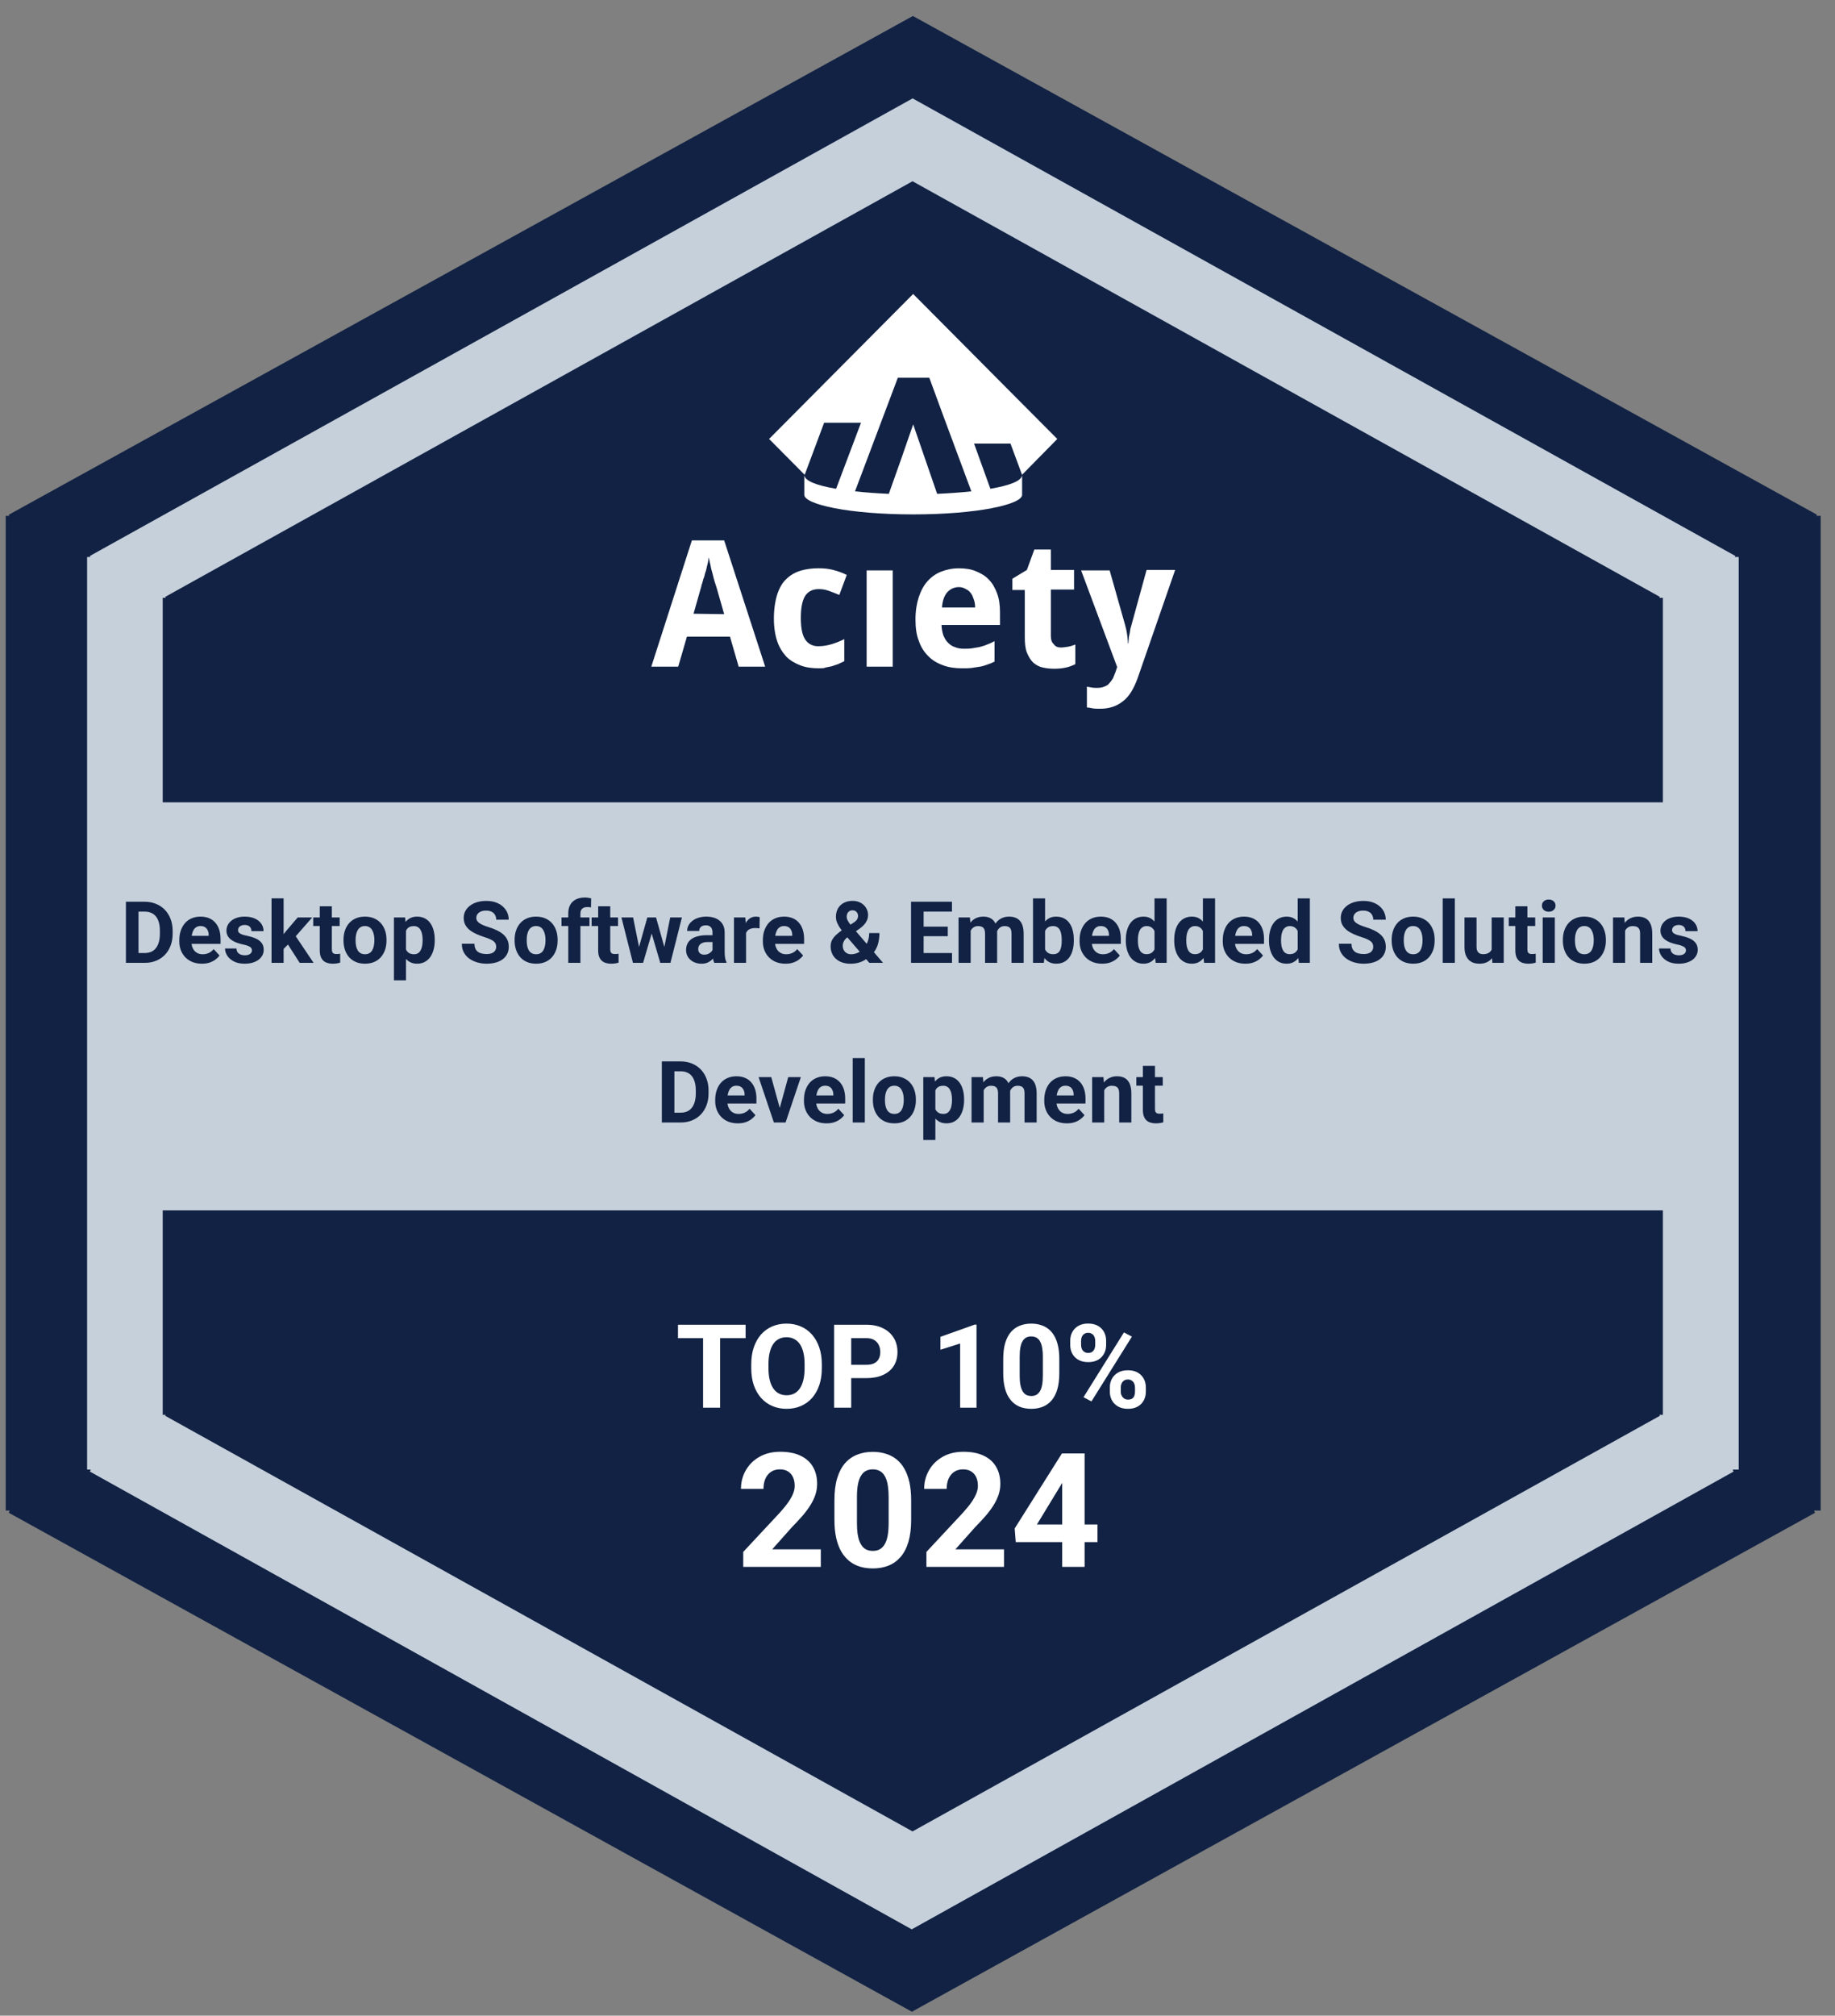 <svg width="92" height="101" viewBox="0 0 92 101" fill="none" xmlns="http://www.w3.org/2000/svg">
<rect x="0" y="0" width="92" height="101" fill="#808080" stroke="none"/>
<g clip-path="url(#clip0_1736_1225)">
<path d="M0.441 25.791L45.769 0.801L91.096 25.791L91.072 25.849H91.281V75.691H90.95L90.998 75.801L45.719 100.802L0.441 75.801L0.488 75.69H0.287V25.849H0.466L0.441 25.791Z" fill="#112244"/>
<path d="M4.507 27.857L45.755 4.93L87.003 27.857L86.981 27.909H87.172V73.636H86.871L86.914 73.737L45.711 96.674L4.507 73.737L4.55 73.636H4.367V27.909H4.529L4.507 27.857V27.857Z" fill="#C6D0DB"/>
<path d="M8.285 29.906L45.751 9.082L83.217 29.906L83.197 29.954H83.37V40.202H8.158V29.954H8.306L8.285 29.906ZM8.285 70.943L45.751 91.767L83.217 70.943L83.197 70.895H83.37V60.648H8.158V70.895H8.306L8.285 70.943Z" fill="#112244"/>
<path d="M50.391 19.366L45.782 14.73L42.419 18.113L38.559 21.995L40.344 23.791L41.319 21.181H43.168L41.919 24.491C40.994 24.335 40.324 24.104 40.324 23.791V24.794C40.324 25.274 42.565 25.775 45.784 25.775C49.001 25.775 51.245 25.274 51.245 24.794V23.791C51.245 24.104 50.577 24.333 49.654 24.491L48.835 22.226H50.662L51.242 23.791L53.008 21.995L50.391 19.366ZM48.7 24.62C48.141 24.68 47.55 24.721 46.985 24.745L45.784 21.264L45.182 22.998L44.562 24.745C44.004 24.721 43.419 24.68 42.867 24.62L45.014 18.927H46.592L47.297 20.847L48.7 24.62Z" fill="white"/>
<path d="M37.034 33.404L36.598 31.9H34.44L34.003 33.404H32.654L34.688 27.078H36.307L38.363 33.404H37.034ZM36.307 30.774L35.913 29.396C35.891 29.354 35.871 29.249 35.83 29.146C35.788 29.02 35.766 28.895 35.725 28.748C35.683 28.601 35.642 28.456 35.62 28.309C35.579 28.162 35.557 28.037 35.537 27.934C35.515 27.998 35.515 28.081 35.496 28.165C35.474 28.248 35.454 28.353 35.432 28.437C35.411 28.542 35.391 28.625 35.349 28.729C35.328 28.834 35.308 28.917 35.267 29.001C35.245 29.084 35.225 29.168 35.203 29.231C35.181 29.295 35.162 29.337 35.162 29.378L34.771 30.752L36.307 30.774ZM41.061 33.487C40.707 33.487 40.397 33.445 40.127 33.34C39.856 33.234 39.607 33.09 39.422 32.901C39.234 32.692 39.068 32.442 38.966 32.128C38.861 31.814 38.8 31.439 38.8 31C38.8 30.52 38.863 30.122 38.966 29.789C39.07 29.475 39.214 29.205 39.422 29.016C39.609 28.827 39.858 28.683 40.127 28.599C40.397 28.516 40.707 28.474 41.041 28.474C41.29 28.474 41.539 28.496 41.768 28.557C42.017 28.621 42.246 28.704 42.453 28.808L42.08 29.811C41.892 29.727 41.707 29.664 41.541 29.602C41.375 29.538 41.209 29.519 41.043 29.519C40.731 29.519 40.504 29.644 40.358 29.874C40.212 30.125 40.151 30.48 40.151 30.961C40.151 31.441 40.214 31.795 40.358 32.025C40.504 32.256 40.731 32.381 41.021 32.381C41.27 32.381 41.499 32.339 41.707 32.275C41.914 32.212 42.121 32.128 42.329 32.025V33.131C42.224 33.173 42.121 33.237 42.017 33.278C41.912 33.32 41.809 33.342 41.705 33.384C41.6 33.406 41.497 33.425 41.392 33.447C41.312 33.487 41.187 33.487 41.061 33.487ZM44.758 33.404H43.45V28.582H44.758V33.404ZM48.245 33.487C47.891 33.487 47.581 33.445 47.289 33.34C46.999 33.234 46.75 33.09 46.543 32.881C46.335 32.673 46.169 32.422 46.065 32.109C45.94 31.795 45.899 31.441 45.899 31.022C45.899 30.603 45.962 30.23 46.065 29.916C46.169 29.602 46.314 29.332 46.501 29.124C46.689 28.915 46.916 28.748 47.187 28.643C47.457 28.538 47.747 28.476 48.079 28.476C48.391 28.476 48.681 28.518 48.93 28.623C49.179 28.729 49.408 28.854 49.574 29.04C49.762 29.229 49.886 29.457 49.989 29.729C50.093 30.002 50.135 30.313 50.135 30.669V31.316H47.206C47.206 31.505 47.248 31.672 47.289 31.817C47.352 31.964 47.413 32.089 47.518 32.192C47.623 32.297 47.725 32.381 47.872 32.422C48.018 32.486 48.162 32.506 48.328 32.506C48.474 32.506 48.618 32.506 48.742 32.484C48.867 32.462 48.991 32.442 49.116 32.42C49.24 32.379 49.364 32.357 49.489 32.295C49.613 32.254 49.738 32.19 49.862 32.128V33.151C49.738 33.215 49.633 33.257 49.508 33.298C49.384 33.34 49.279 33.382 49.135 33.404C49.011 33.425 48.865 33.445 48.721 33.467C48.577 33.487 48.43 33.487 48.245 33.487ZM48.079 29.418C47.85 29.418 47.664 29.501 47.499 29.668C47.352 29.835 47.25 30.085 47.228 30.441H48.889C48.889 30.294 48.867 30.149 48.825 30.043C48.784 29.918 48.742 29.813 48.679 29.729C48.616 29.646 48.533 29.563 48.43 29.521C48.328 29.459 48.223 29.418 48.079 29.418ZM53.186 32.444C53.31 32.444 53.434 32.422 53.559 32.403C53.683 32.383 53.788 32.339 53.913 32.297V33.278C53.788 33.342 53.642 33.404 53.456 33.445C53.269 33.487 53.083 33.509 52.854 33.509C52.647 33.509 52.459 33.487 52.273 33.445C52.086 33.404 51.942 33.32 51.796 33.195C51.671 33.07 51.566 32.903 51.483 32.695C51.401 32.486 51.379 32.236 51.379 31.922V29.563H50.757V28.999L51.483 28.56L51.857 27.537H52.686V28.56H53.849V29.541H52.686V31.858C52.686 32.047 52.727 32.192 52.832 32.275C52.915 32.403 53.039 32.444 53.186 32.444ZM54.203 28.582H55.634L56.403 31.297C56.444 31.444 56.485 31.61 56.507 31.777C56.529 31.944 56.549 32.091 56.549 32.236H56.571C56.571 32.172 56.592 32.089 56.592 32.005C56.592 31.922 56.614 31.839 56.634 31.755C56.656 31.672 56.656 31.588 56.675 31.505C56.697 31.422 56.717 31.358 56.739 31.275L57.485 28.56H58.917L57.027 34.009C56.839 34.51 56.612 34.907 56.3 35.137C55.988 35.388 55.615 35.513 55.159 35.513C55.012 35.513 54.888 35.513 54.764 35.491C54.659 35.469 54.556 35.449 54.493 35.449V34.404C54.556 34.426 54.617 34.426 54.722 34.446C54.805 34.468 54.91 34.468 55.012 34.468C55.159 34.468 55.261 34.446 55.366 34.404C55.471 34.363 55.554 34.321 55.615 34.237C55.678 34.174 55.739 34.09 55.802 33.987C55.844 33.882 55.885 33.779 55.927 33.673L56.01 33.423L54.203 28.582Z" fill="white"/>
<path d="M7.253 48.246H6.587L6.591 47.754H7.253C7.418 47.754 7.558 47.717 7.672 47.643C7.785 47.567 7.871 47.457 7.928 47.312C7.987 47.168 8.016 46.994 8.016 46.789V46.64C8.016 46.483 8 46.344 7.966 46.225C7.934 46.106 7.885 46.006 7.821 45.925C7.756 45.843 7.677 45.782 7.583 45.742C7.489 45.7 7.381 45.679 7.259 45.679H6.574V45.184H7.259C7.464 45.184 7.651 45.22 7.821 45.29C7.992 45.358 8.14 45.457 8.264 45.586C8.389 45.715 8.485 45.869 8.553 46.049C8.621 46.227 8.656 46.425 8.656 46.644V46.789C8.656 47.006 8.621 47.205 8.553 47.384C8.485 47.563 8.389 47.718 8.264 47.847C8.141 47.974 7.993 48.073 7.821 48.143C7.65 48.212 7.461 48.246 7.253 48.246ZM6.944 45.184V48.246H6.313V45.184H6.944ZM10.123 48.288C9.947 48.288 9.788 48.26 9.648 48.204C9.508 48.147 9.389 48.067 9.291 47.966C9.194 47.865 9.12 47.748 9.068 47.615C9.016 47.481 8.99 47.338 8.99 47.186V47.102C8.99 46.93 9.014 46.772 9.064 46.629C9.113 46.486 9.183 46.362 9.274 46.257C9.366 46.152 9.478 46.071 9.61 46.015C9.742 45.958 9.891 45.929 10.056 45.929C10.217 45.929 10.36 45.956 10.485 46.009C10.61 46.062 10.714 46.138 10.798 46.236C10.884 46.334 10.948 46.452 10.992 46.589C11.035 46.725 11.057 46.877 11.057 47.043V47.296H9.249V46.892H10.462V46.846C10.462 46.762 10.446 46.687 10.416 46.621C10.386 46.553 10.341 46.5 10.281 46.461C10.221 46.422 10.144 46.402 10.05 46.402C9.97 46.402 9.901 46.419 9.844 46.455C9.786 46.49 9.739 46.539 9.703 46.602C9.668 46.665 9.641 46.739 9.623 46.825C9.606 46.909 9.598 47.001 9.598 47.102V47.186C9.598 47.277 9.61 47.362 9.635 47.439C9.662 47.516 9.699 47.582 9.747 47.638C9.796 47.694 9.855 47.738 9.924 47.769C9.994 47.8 10.073 47.815 10.161 47.815C10.271 47.815 10.372 47.794 10.466 47.752C10.561 47.709 10.643 47.643 10.712 47.556L11.006 47.876C10.959 47.945 10.894 48.011 10.811 48.074C10.73 48.137 10.631 48.189 10.517 48.229C10.402 48.269 10.271 48.288 10.123 48.288ZM12.632 47.617C12.632 47.574 12.619 47.535 12.594 47.5C12.569 47.465 12.522 47.432 12.453 47.403C12.386 47.372 12.288 47.344 12.161 47.319C12.046 47.294 11.939 47.262 11.839 47.224C11.741 47.185 11.655 47.138 11.583 47.083C11.511 47.029 11.455 46.964 11.414 46.89C11.374 46.814 11.353 46.728 11.353 46.631C11.353 46.536 11.374 46.446 11.414 46.362C11.456 46.278 11.516 46.204 11.593 46.139C11.672 46.073 11.767 46.022 11.879 45.986C11.993 45.948 12.12 45.929 12.262 45.929C12.459 45.929 12.629 45.96 12.771 46.023C12.914 46.087 13.023 46.173 13.099 46.284C13.176 46.394 13.214 46.518 13.214 46.658H12.609C12.609 46.6 12.596 46.547 12.571 46.501C12.547 46.453 12.509 46.416 12.457 46.389C12.407 46.361 12.341 46.347 12.26 46.347C12.192 46.347 12.134 46.359 12.085 46.383C12.036 46.406 11.998 46.436 11.972 46.476C11.946 46.514 11.934 46.556 11.934 46.602C11.934 46.637 11.941 46.668 11.955 46.696C11.97 46.723 11.995 46.748 12.028 46.77C12.062 46.792 12.105 46.813 12.159 46.833C12.213 46.851 12.281 46.868 12.361 46.883C12.525 46.917 12.671 46.961 12.8 47.016C12.929 47.069 13.031 47.142 13.107 47.235C13.183 47.326 13.221 47.446 13.221 47.594C13.221 47.695 13.198 47.788 13.153 47.872C13.108 47.956 13.044 48.029 12.96 48.093C12.876 48.154 12.775 48.203 12.657 48.238C12.541 48.271 12.41 48.288 12.264 48.288C12.052 48.288 11.873 48.25 11.726 48.175C11.58 48.099 11.469 48.003 11.393 47.886C11.319 47.769 11.282 47.648 11.282 47.525H11.856C11.859 47.608 11.88 47.674 11.919 47.725C11.96 47.775 12.011 47.812 12.072 47.834C12.136 47.856 12.204 47.868 12.277 47.868C12.355 47.868 12.42 47.857 12.472 47.836C12.524 47.814 12.563 47.784 12.59 47.748C12.618 47.71 12.632 47.666 12.632 47.617ZM14.219 45.014V48.246H13.614V45.014H14.219ZM15.653 45.971L14.665 47.098L14.135 47.634L13.915 47.197L14.335 46.663L14.926 45.971H15.653ZM15.025 48.246L14.352 47.195L14.77 46.829L15.723 48.246H15.025ZM17.029 45.971V46.4H15.704V45.971H17.029ZM16.032 45.41H16.637V47.561C16.637 47.627 16.646 47.677 16.663 47.712C16.681 47.747 16.708 47.772 16.743 47.786C16.778 47.798 16.822 47.804 16.875 47.804C16.913 47.804 16.947 47.803 16.976 47.8C17.007 47.796 17.033 47.792 17.054 47.788L17.056 48.233C17.004 48.25 16.948 48.264 16.888 48.273C16.828 48.283 16.761 48.288 16.688 48.288C16.555 48.288 16.438 48.266 16.339 48.223C16.241 48.178 16.165 48.107 16.112 48.008C16.059 47.91 16.032 47.781 16.032 47.622V45.41ZM17.222 47.132V47.087C17.222 46.921 17.246 46.767 17.294 46.627C17.341 46.485 17.411 46.363 17.502 46.259C17.593 46.155 17.705 46.075 17.838 46.017C17.971 45.958 18.124 45.929 18.297 45.929C18.469 45.929 18.622 45.958 18.757 46.017C18.892 46.075 19.005 46.155 19.096 46.259C19.188 46.363 19.258 46.485 19.306 46.627C19.354 46.767 19.377 46.921 19.377 47.087V47.132C19.377 47.297 19.354 47.451 19.306 47.592C19.258 47.732 19.188 47.855 19.096 47.96C19.005 48.064 18.892 48.145 18.759 48.202C18.626 48.259 18.473 48.288 18.301 48.288C18.128 48.288 17.975 48.259 17.84 48.202C17.707 48.145 17.594 48.064 17.502 47.96C17.411 47.855 17.341 47.732 17.294 47.592C17.246 47.451 17.222 47.297 17.222 47.132ZM17.828 47.087V47.132C17.828 47.227 17.836 47.316 17.853 47.399C17.87 47.481 17.896 47.554 17.933 47.617C17.971 47.679 18.02 47.727 18.08 47.763C18.14 47.797 18.214 47.815 18.301 47.815C18.385 47.815 18.457 47.797 18.517 47.763C18.578 47.727 18.626 47.679 18.662 47.617C18.699 47.554 18.726 47.481 18.742 47.399C18.761 47.316 18.77 47.227 18.77 47.132V47.087C18.77 46.995 18.761 46.908 18.742 46.827C18.726 46.744 18.698 46.671 18.66 46.608C18.624 46.544 18.576 46.493 18.515 46.457C18.455 46.42 18.382 46.402 18.297 46.402C18.211 46.402 18.138 46.42 18.078 46.457C18.019 46.493 17.971 46.544 17.933 46.608C17.896 46.671 17.87 46.744 17.853 46.827C17.836 46.908 17.828 46.995 17.828 47.087ZM20.355 46.408V49.121H19.75V45.971H20.311L20.355 46.408ZM21.796 47.083V47.127C21.796 47.293 21.776 47.446 21.737 47.588C21.699 47.73 21.643 47.853 21.568 47.958C21.494 48.062 21.402 48.143 21.291 48.202C21.181 48.259 21.055 48.288 20.912 48.288C20.774 48.288 20.653 48.26 20.551 48.204C20.448 48.148 20.362 48.069 20.292 47.968C20.223 47.866 20.168 47.748 20.126 47.613C20.084 47.479 20.052 47.334 20.029 47.18V47.064C20.052 46.899 20.084 46.748 20.126 46.61C20.168 46.471 20.223 46.352 20.292 46.251C20.362 46.148 20.448 46.069 20.549 46.013C20.651 45.957 20.771 45.929 20.908 45.929C21.052 45.929 21.179 45.956 21.289 46.011C21.399 46.066 21.492 46.144 21.566 46.246C21.642 46.349 21.699 46.471 21.737 46.612C21.776 46.754 21.796 46.911 21.796 47.083ZM21.188 47.127V47.083C21.188 46.987 21.179 46.898 21.163 46.816C21.147 46.733 21.122 46.661 21.087 46.6C21.053 46.538 21.008 46.49 20.952 46.457C20.898 46.422 20.831 46.404 20.753 46.404C20.67 46.404 20.599 46.417 20.54 46.444C20.483 46.471 20.436 46.509 20.399 46.56C20.363 46.61 20.335 46.67 20.317 46.74C20.299 46.811 20.288 46.89 20.284 46.978V47.27C20.291 47.374 20.31 47.467 20.343 47.55C20.375 47.631 20.424 47.696 20.492 47.743C20.559 47.791 20.647 47.815 20.757 47.815C20.837 47.815 20.904 47.797 20.959 47.763C21.013 47.726 21.057 47.676 21.091 47.613C21.126 47.55 21.151 47.477 21.165 47.395C21.18 47.312 21.188 47.223 21.188 47.127ZM24.876 47.445C24.876 47.39 24.867 47.341 24.851 47.298C24.835 47.253 24.806 47.212 24.762 47.176C24.719 47.138 24.658 47.101 24.579 47.064C24.501 47.028 24.399 46.99 24.275 46.951C24.136 46.906 24.004 46.855 23.879 46.799C23.756 46.743 23.647 46.678 23.551 46.604C23.457 46.528 23.383 46.441 23.328 46.341C23.275 46.242 23.248 46.126 23.248 45.994C23.248 45.867 23.276 45.751 23.333 45.647C23.389 45.542 23.467 45.452 23.568 45.378C23.669 45.302 23.788 45.244 23.925 45.203C24.064 45.163 24.216 45.142 24.382 45.142C24.608 45.142 24.805 45.183 24.973 45.264C25.141 45.346 25.271 45.457 25.364 45.599C25.458 45.74 25.505 45.902 25.505 46.084H24.878C24.878 45.995 24.859 45.916 24.821 45.849C24.785 45.78 24.729 45.726 24.653 45.687C24.579 45.648 24.485 45.628 24.371 45.628C24.262 45.628 24.171 45.645 24.098 45.679C24.025 45.711 23.97 45.755 23.934 45.811C23.898 45.866 23.879 45.928 23.879 45.996C23.879 46.048 23.892 46.095 23.917 46.137C23.944 46.179 23.983 46.218 24.035 46.255C24.087 46.291 24.151 46.326 24.226 46.358C24.302 46.39 24.39 46.422 24.489 46.453C24.656 46.503 24.802 46.56 24.928 46.623C25.056 46.686 25.163 46.757 25.248 46.835C25.334 46.914 25.398 47.003 25.442 47.102C25.485 47.202 25.507 47.315 25.507 47.441C25.507 47.574 25.481 47.693 25.429 47.798C25.377 47.903 25.302 47.992 25.204 48.065C25.106 48.138 24.989 48.194 24.853 48.231C24.717 48.269 24.565 48.288 24.396 48.288C24.245 48.288 24.096 48.269 23.949 48.229C23.802 48.189 23.668 48.128 23.547 48.046C23.428 47.965 23.333 47.861 23.261 47.735C23.19 47.609 23.154 47.46 23.154 47.287H23.787C23.787 47.383 23.802 47.463 23.831 47.529C23.86 47.595 23.902 47.648 23.955 47.689C24.01 47.73 24.074 47.759 24.148 47.777C24.224 47.795 24.307 47.804 24.396 47.804C24.506 47.804 24.596 47.789 24.666 47.758C24.737 47.727 24.79 47.685 24.823 47.63C24.858 47.575 24.876 47.514 24.876 47.445ZM25.801 47.132V47.087C25.801 46.921 25.825 46.767 25.873 46.627C25.92 46.485 25.99 46.363 26.081 46.259C26.172 46.155 26.284 46.075 26.417 46.017C26.55 45.958 26.703 45.929 26.876 45.929C27.048 45.929 27.202 45.958 27.336 46.017C27.471 46.075 27.584 46.155 27.675 46.259C27.767 46.363 27.837 46.485 27.885 46.627C27.933 46.767 27.956 46.921 27.956 47.087V47.132C27.956 47.297 27.933 47.451 27.885 47.592C27.837 47.732 27.767 47.855 27.675 47.96C27.584 48.064 27.471 48.145 27.338 48.202C27.205 48.259 27.052 48.288 26.88 48.288C26.707 48.288 26.554 48.259 26.419 48.202C26.286 48.145 26.173 48.064 26.081 47.96C25.99 47.855 25.92 47.732 25.873 47.592C25.825 47.451 25.801 47.297 25.801 47.132ZM26.407 47.087V47.132C26.407 47.227 26.415 47.316 26.432 47.399C26.449 47.481 26.475 47.554 26.512 47.617C26.55 47.679 26.599 47.727 26.659 47.763C26.719 47.797 26.793 47.815 26.88 47.815C26.964 47.815 27.036 47.797 27.096 47.763C27.157 47.727 27.205 47.679 27.241 47.617C27.278 47.554 27.305 47.481 27.321 47.399C27.34 47.316 27.349 47.227 27.349 47.132V47.087C27.349 46.995 27.34 46.908 27.321 46.827C27.305 46.744 27.277 46.671 27.239 46.608C27.203 46.544 27.155 46.493 27.094 46.457C27.034 46.42 26.961 46.402 26.876 46.402C26.79 46.402 26.717 46.42 26.657 46.457C26.598 46.493 26.55 46.544 26.512 46.608C26.475 46.671 26.449 46.744 26.432 46.827C26.415 46.908 26.407 46.995 26.407 47.087ZM29.1 48.246H28.491V45.769C28.491 45.597 28.524 45.452 28.591 45.334C28.66 45.215 28.756 45.125 28.88 45.065C29.004 45.003 29.152 44.972 29.323 44.972C29.379 44.972 29.433 44.976 29.485 44.985C29.537 44.992 29.587 45.001 29.637 45.012L29.63 45.468C29.604 45.461 29.576 45.456 29.546 45.454C29.517 45.451 29.482 45.45 29.443 45.45C29.37 45.45 29.308 45.462 29.256 45.487C29.206 45.511 29.167 45.547 29.14 45.595C29.114 45.642 29.1 45.7 29.1 45.769V48.246ZM29.555 45.971V46.4H28.152V45.971H29.555ZM30.986 45.971V46.4H29.662V45.971H30.986ZM29.99 45.41H30.595V47.561C30.595 47.627 30.604 47.677 30.621 47.712C30.639 47.747 30.665 47.772 30.701 47.786C30.735 47.798 30.78 47.804 30.833 47.804C30.871 47.804 30.904 47.803 30.934 47.8C30.965 47.796 30.991 47.792 31.012 47.788L31.014 48.233C30.962 48.25 30.906 48.264 30.846 48.273C30.785 48.283 30.719 48.288 30.646 48.288C30.513 48.288 30.396 48.266 30.297 48.223C30.199 48.178 30.123 48.107 30.07 48.008C30.016 47.91 29.99 47.781 29.99 47.622V45.41ZM31.981 47.657L32.454 45.971H32.839L32.715 46.633L32.242 48.246H31.92L31.981 47.657ZM31.741 45.971L32.08 47.655L32.111 48.246H31.733L31.157 45.971H31.741ZM33.272 47.628L33.602 45.971H34.189L33.613 48.246H33.236L33.272 47.628ZM32.892 45.971L33.362 47.645L33.428 48.246H33.104L32.631 46.635L32.511 45.971H32.892ZM35.722 47.733V46.719C35.722 46.647 35.71 46.584 35.686 46.532C35.662 46.479 35.625 46.438 35.575 46.408C35.526 46.379 35.462 46.364 35.383 46.364C35.316 46.364 35.258 46.376 35.209 46.4C35.16 46.422 35.122 46.455 35.095 46.499C35.069 46.541 35.055 46.591 35.055 46.648H34.45C34.45 46.551 34.472 46.459 34.517 46.373C34.562 46.286 34.627 46.209 34.712 46.143C34.798 46.076 34.9 46.023 35.017 45.986C35.136 45.948 35.27 45.929 35.417 45.929C35.593 45.929 35.751 45.958 35.888 46.017C36.025 46.076 36.133 46.164 36.212 46.282C36.292 46.4 36.332 46.547 36.332 46.724V47.697C36.332 47.822 36.339 47.924 36.355 48.004C36.37 48.083 36.392 48.151 36.422 48.21V48.246H35.81C35.781 48.184 35.758 48.107 35.743 48.015C35.729 47.921 35.722 47.827 35.722 47.733ZM35.802 46.86L35.806 47.203H35.467C35.387 47.203 35.318 47.212 35.259 47.23C35.2 47.249 35.152 47.275 35.114 47.308C35.076 47.34 35.048 47.378 35.03 47.422C35.013 47.465 35.005 47.513 35.005 47.565C35.005 47.617 35.017 47.664 35.041 47.706C35.064 47.746 35.099 47.779 35.144 47.802C35.188 47.825 35.241 47.836 35.301 47.836C35.392 47.836 35.472 47.818 35.539 47.781C35.606 47.745 35.658 47.7 35.694 47.647C35.732 47.594 35.752 47.543 35.753 47.495L35.913 47.752C35.891 47.809 35.86 47.869 35.821 47.931C35.783 47.992 35.734 48.05 35.675 48.105C35.617 48.158 35.546 48.203 35.463 48.238C35.38 48.271 35.282 48.288 35.169 48.288C35.024 48.288 34.893 48.259 34.776 48.202C34.659 48.143 34.567 48.062 34.498 47.96C34.431 47.856 34.397 47.739 34.397 47.607C34.397 47.488 34.419 47.382 34.464 47.289C34.509 47.197 34.575 47.119 34.662 47.056C34.75 46.992 34.86 46.943 34.992 46.911C35.124 46.877 35.277 46.86 35.45 46.86H35.802ZM37.404 46.467V48.246H36.798V45.971H37.368L37.404 46.467ZM38.089 45.956L38.079 46.518C38.05 46.514 38.014 46.51 37.972 46.507C37.931 46.503 37.894 46.501 37.86 46.501C37.775 46.501 37.7 46.512 37.637 46.535C37.576 46.556 37.524 46.587 37.482 46.629C37.441 46.671 37.41 46.722 37.389 46.783C37.37 46.843 37.358 46.912 37.356 46.989L37.234 46.951C37.234 46.804 37.248 46.668 37.278 46.545C37.307 46.42 37.35 46.312 37.406 46.219C37.464 46.127 37.534 46.055 37.616 46.005C37.699 45.954 37.794 45.929 37.9 45.929C37.934 45.929 37.968 45.932 38.003 45.937C38.038 45.941 38.067 45.948 38.089 45.956ZM39.38 48.288C39.204 48.288 39.045 48.26 38.905 48.204C38.765 48.147 38.646 48.067 38.548 47.966C38.451 47.865 38.377 47.748 38.325 47.615C38.273 47.481 38.247 47.338 38.247 47.186V47.102C38.247 46.93 38.272 46.772 38.321 46.629C38.37 46.486 38.44 46.362 38.531 46.257C38.623 46.152 38.736 46.071 38.867 46.015C38.999 45.958 39.148 45.929 39.313 45.929C39.474 45.929 39.617 45.956 39.742 46.009C39.867 46.062 39.971 46.138 40.056 46.236C40.141 46.334 40.206 46.452 40.249 46.589C40.292 46.725 40.314 46.877 40.314 47.043V47.296H38.506V46.892H39.719V46.846C39.719 46.762 39.704 46.687 39.673 46.621C39.643 46.553 39.599 46.5 39.538 46.461C39.478 46.422 39.401 46.402 39.307 46.402C39.227 46.402 39.158 46.419 39.101 46.455C39.043 46.49 38.996 46.539 38.96 46.602C38.925 46.665 38.898 46.739 38.88 46.825C38.863 46.909 38.855 47.001 38.855 47.102V47.186C38.855 47.277 38.867 47.362 38.893 47.439C38.919 47.516 38.956 47.582 39.004 47.638C39.053 47.694 39.112 47.738 39.181 47.769C39.251 47.8 39.33 47.815 39.418 47.815C39.528 47.815 39.629 47.794 39.723 47.752C39.819 47.709 39.901 47.643 39.969 47.556L40.264 47.876C40.216 47.945 40.151 48.011 40.068 48.074C39.987 48.137 39.889 48.189 39.774 48.229C39.659 48.269 39.528 48.288 39.38 48.288ZM42.213 46.608L42.802 46.227C42.889 46.17 42.947 46.115 42.976 46.061C43.006 46.008 43.02 45.949 43.02 45.883C43.02 45.817 42.996 45.756 42.947 45.7C42.898 45.642 42.829 45.614 42.741 45.614C42.678 45.614 42.624 45.628 42.581 45.658C42.537 45.686 42.504 45.724 42.482 45.771C42.461 45.819 42.45 45.872 42.45 45.931C42.45 45.994 42.467 46.059 42.501 46.124C42.535 46.189 42.58 46.258 42.638 46.331C42.695 46.402 42.759 46.48 42.829 46.564L44.273 48.246H43.586L42.408 46.883C42.309 46.76 42.222 46.647 42.148 46.545C42.073 46.441 42.015 46.34 41.973 46.242C41.931 46.144 41.91 46.043 41.91 45.939C41.91 45.78 41.944 45.64 42.013 45.521C42.082 45.4 42.178 45.307 42.303 45.241C42.428 45.174 42.575 45.14 42.743 45.14C42.901 45.14 43.038 45.173 43.155 45.239C43.271 45.304 43.361 45.389 43.424 45.496C43.489 45.602 43.521 45.719 43.521 45.847C43.521 45.942 43.503 46.031 43.468 46.112C43.433 46.192 43.385 46.266 43.323 46.335C43.261 46.402 43.191 46.464 43.111 46.522L42.44 46.999C42.388 47.047 42.349 47.094 42.322 47.14C42.296 47.186 42.277 47.23 42.267 47.273C42.258 47.313 42.253 47.352 42.253 47.39C42.253 47.472 42.27 47.544 42.305 47.609C42.34 47.673 42.389 47.724 42.453 47.76C42.516 47.797 42.589 47.815 42.673 47.815C42.788 47.815 42.9 47.79 43.008 47.739C43.116 47.689 43.212 47.617 43.298 47.523C43.383 47.427 43.451 47.315 43.502 47.184C43.552 47.054 43.578 46.91 43.578 46.753H44.091C44.091 46.91 44.075 47.059 44.044 47.201C44.014 47.341 43.964 47.472 43.895 47.592C43.826 47.711 43.735 47.817 43.622 47.91C43.613 47.917 43.601 47.927 43.586 47.941C43.572 47.954 43.56 47.964 43.55 47.971C43.416 48.079 43.275 48.159 43.13 48.212C42.984 48.264 42.821 48.29 42.642 48.29C42.437 48.29 42.26 48.253 42.11 48.179C41.961 48.105 41.846 48.002 41.765 47.872C41.685 47.741 41.645 47.592 41.645 47.424C41.645 47.301 41.669 47.193 41.717 47.102C41.766 47.01 41.833 46.924 41.919 46.846C42.004 46.767 42.102 46.688 42.213 46.608ZM47.73 47.754V48.246H46.101V47.754H47.73ZM46.307 45.184V48.246H45.676V45.184H46.307ZM47.518 46.431V46.911H46.101V46.431H47.518ZM47.728 45.184V45.679H46.101V45.184H47.728ZM48.666 46.442V48.246H48.058V45.971H48.628L48.666 46.442ZM48.582 47.029H48.414C48.414 46.87 48.433 46.724 48.471 46.591C48.51 46.457 48.567 46.34 48.641 46.242C48.717 46.143 48.81 46.066 48.92 46.011C49.031 45.956 49.16 45.929 49.305 45.929C49.406 45.929 49.499 45.944 49.583 45.975C49.667 46.005 49.739 46.052 49.8 46.116C49.861 46.179 49.909 46.262 49.943 46.364C49.976 46.465 49.993 46.586 49.993 46.728V48.246H49.387V46.795C49.387 46.691 49.373 46.612 49.345 46.556C49.317 46.499 49.277 46.46 49.225 46.438C49.175 46.415 49.114 46.404 49.042 46.404C48.964 46.404 48.895 46.42 48.836 46.453C48.779 46.485 48.731 46.53 48.693 46.587C48.656 46.643 48.628 46.709 48.609 46.785C48.591 46.86 48.582 46.942 48.582 47.029ZM49.936 46.959L49.72 46.987C49.72 46.838 49.738 46.7 49.774 46.572C49.812 46.445 49.867 46.333 49.94 46.236C50.015 46.139 50.106 46.064 50.216 46.011C50.325 45.956 50.451 45.929 50.594 45.929C50.704 45.929 50.803 45.945 50.893 45.977C50.983 46.008 51.059 46.058 51.122 46.127C51.187 46.194 51.236 46.282 51.269 46.392C51.304 46.501 51.322 46.635 51.322 46.793V48.246H50.714V46.793C50.714 46.688 50.7 46.608 50.672 46.553C50.645 46.497 50.606 46.459 50.554 46.438C50.504 46.415 50.444 46.404 50.373 46.404C50.301 46.404 50.237 46.419 50.182 46.448C50.127 46.476 50.082 46.516 50.045 46.566C50.009 46.617 49.982 46.675 49.964 46.743C49.945 46.809 49.936 46.881 49.936 46.959ZM51.791 45.016H52.396V47.725L52.335 48.246H51.791V45.016ZM53.837 47.085V47.13C53.837 47.299 53.819 47.455 53.782 47.596C53.747 47.738 53.692 47.861 53.618 47.964C53.544 48.067 53.451 48.147 53.34 48.204C53.231 48.26 53.102 48.288 52.954 48.288C52.815 48.288 52.694 48.26 52.592 48.204C52.491 48.148 52.406 48.069 52.337 47.966C52.269 47.864 52.213 47.744 52.171 47.607C52.129 47.469 52.098 47.319 52.077 47.157V47.06C52.098 46.898 52.129 46.748 52.171 46.61C52.213 46.473 52.269 46.353 52.337 46.251C52.406 46.148 52.491 46.069 52.592 46.013C52.693 45.957 52.812 45.929 52.949 45.929C53.099 45.929 53.23 45.958 53.34 46.015C53.453 46.071 53.545 46.151 53.618 46.255C53.692 46.357 53.747 46.479 53.782 46.621C53.819 46.761 53.837 46.916 53.837 47.085ZM53.231 47.13V47.085C53.231 46.993 53.224 46.906 53.21 46.825C53.197 46.742 53.175 46.67 53.143 46.608C53.111 46.545 53.066 46.495 53.01 46.459C52.956 46.422 52.885 46.404 52.798 46.404C52.715 46.404 52.645 46.418 52.588 46.446C52.53 46.474 52.483 46.514 52.445 46.564C52.408 46.614 52.381 46.675 52.363 46.745C52.344 46.813 52.333 46.889 52.329 46.972V47.247C52.333 47.358 52.352 47.456 52.384 47.542C52.417 47.626 52.468 47.692 52.535 47.741C52.604 47.789 52.693 47.813 52.802 47.813C52.888 47.813 52.959 47.796 53.014 47.763C53.071 47.729 53.114 47.681 53.145 47.62C53.177 47.558 53.2 47.486 53.212 47.403C53.225 47.319 53.231 47.228 53.231 47.13ZM55.26 48.288C55.084 48.288 54.925 48.26 54.785 48.204C54.645 48.147 54.526 48.067 54.428 47.966C54.331 47.865 54.257 47.748 54.205 47.615C54.153 47.481 54.127 47.338 54.127 47.186V47.102C54.127 46.93 54.151 46.772 54.2 46.629C54.249 46.486 54.32 46.362 54.411 46.257C54.503 46.152 54.615 46.071 54.747 46.015C54.879 45.958 55.028 45.929 55.193 45.929C55.354 45.929 55.497 45.956 55.622 46.009C55.747 46.062 55.851 46.138 55.935 46.236C56.021 46.334 56.085 46.452 56.129 46.589C56.172 46.725 56.194 46.877 56.194 47.043V47.296H54.386V46.892H55.599V46.846C55.599 46.762 55.583 46.687 55.553 46.621C55.523 46.553 55.478 46.5 55.418 46.461C55.358 46.422 55.281 46.402 55.187 46.402C55.107 46.402 55.038 46.419 54.981 46.455C54.923 46.49 54.876 46.539 54.84 46.602C54.805 46.665 54.778 46.739 54.76 46.825C54.743 46.909 54.735 47.001 54.735 47.102V47.186C54.735 47.277 54.747 47.362 54.772 47.439C54.799 47.516 54.836 47.582 54.884 47.638C54.933 47.694 54.992 47.738 55.06 47.769C55.131 47.8 55.21 47.815 55.298 47.815C55.407 47.815 55.509 47.794 55.603 47.752C55.698 47.709 55.78 47.643 55.849 47.556L56.143 47.876C56.096 47.945 56.031 48.011 55.948 48.074C55.867 48.137 55.768 48.189 55.653 48.229C55.538 48.269 55.407 48.288 55.26 48.288ZM57.882 47.75V45.016H58.492V48.246H57.943L57.882 47.75ZM56.444 47.136V47.092C56.444 46.918 56.464 46.76 56.503 46.619C56.542 46.476 56.6 46.353 56.675 46.251C56.751 46.148 56.844 46.069 56.955 46.013C57.066 45.957 57.192 45.929 57.334 45.929C57.467 45.929 57.583 45.957 57.683 46.013C57.783 46.069 57.869 46.149 57.939 46.253C58.011 46.355 58.068 46.476 58.111 46.617C58.155 46.755 58.187 46.907 58.206 47.073V47.169C58.187 47.328 58.155 47.475 58.111 47.611C58.068 47.747 58.011 47.866 57.939 47.968C57.869 48.069 57.783 48.148 57.683 48.204C57.582 48.26 57.464 48.288 57.329 48.288C57.188 48.288 57.062 48.259 56.951 48.202C56.842 48.145 56.749 48.064 56.673 47.96C56.599 47.856 56.542 47.734 56.503 47.594C56.464 47.454 56.444 47.301 56.444 47.136ZM57.05 47.092V47.136C57.05 47.23 57.057 47.317 57.071 47.399C57.086 47.48 57.111 47.552 57.144 47.615C57.179 47.677 57.224 47.725 57.279 47.76C57.335 47.794 57.403 47.811 57.483 47.811C57.587 47.811 57.672 47.788 57.739 47.741C57.807 47.694 57.858 47.629 57.893 47.546C57.929 47.463 57.95 47.368 57.956 47.26V46.984C57.952 46.896 57.939 46.817 57.918 46.747C57.898 46.675 57.869 46.614 57.83 46.564C57.792 46.514 57.744 46.474 57.687 46.446C57.631 46.418 57.564 46.404 57.487 46.404C57.408 46.404 57.341 46.422 57.285 46.459C57.229 46.494 57.184 46.542 57.148 46.604C57.115 46.666 57.09 46.738 57.073 46.823C57.057 46.905 57.05 46.995 57.05 47.092ZM60.309 47.75V45.016H60.919V48.246H60.37L60.309 47.75ZM58.871 47.136V47.092C58.871 46.918 58.89 46.76 58.929 46.619C58.969 46.476 59.026 46.353 59.102 46.251C59.178 46.148 59.271 46.069 59.382 46.013C59.492 45.957 59.618 45.929 59.76 45.929C59.893 45.929 60.01 45.957 60.109 46.013C60.21 46.069 60.295 46.149 60.366 46.253C60.437 46.355 60.495 46.476 60.538 46.617C60.581 46.755 60.613 46.907 60.633 47.073V47.169C60.613 47.328 60.581 47.475 60.538 47.611C60.495 47.747 60.437 47.866 60.366 47.968C60.295 48.069 60.21 48.148 60.109 48.204C60.008 48.26 59.89 48.288 59.756 48.288C59.614 48.288 59.488 48.259 59.377 48.202C59.268 48.145 59.175 48.064 59.1 47.96C59.026 47.856 58.969 47.734 58.929 47.594C58.89 47.454 58.871 47.301 58.871 47.136ZM59.476 47.092V47.136C59.476 47.23 59.483 47.317 59.497 47.399C59.513 47.48 59.537 47.552 59.571 47.615C59.606 47.677 59.651 47.725 59.705 47.76C59.761 47.794 59.829 47.811 59.909 47.811C60.013 47.811 60.099 47.788 60.166 47.741C60.233 47.694 60.284 47.629 60.319 47.546C60.356 47.463 60.377 47.368 60.383 47.26V46.984C60.378 46.896 60.366 46.817 60.345 46.747C60.325 46.675 60.295 46.614 60.256 46.564C60.218 46.514 60.171 46.474 60.113 46.446C60.057 46.418 59.991 46.404 59.914 46.404C59.835 46.404 59.768 46.422 59.712 46.459C59.656 46.494 59.61 46.542 59.575 46.604C59.541 46.666 59.516 46.738 59.499 46.823C59.484 46.905 59.476 46.995 59.476 47.092ZM62.439 48.288C62.262 48.288 62.104 48.26 61.964 48.204C61.824 48.147 61.704 48.067 61.606 47.966C61.51 47.865 61.435 47.748 61.383 47.615C61.331 47.481 61.306 47.338 61.306 47.186V47.102C61.306 46.93 61.33 46.772 61.379 46.629C61.428 46.486 61.498 46.362 61.589 46.257C61.682 46.152 61.794 46.071 61.926 46.015C62.058 45.958 62.206 45.929 62.372 45.929C62.533 45.929 62.676 45.956 62.801 46.009C62.925 46.062 63.03 46.138 63.114 46.236C63.199 46.334 63.264 46.452 63.307 46.589C63.351 46.725 63.373 46.877 63.373 47.043V47.296H61.564V46.892H62.778V46.846C62.778 46.762 62.762 46.687 62.731 46.621C62.702 46.553 62.657 46.5 62.597 46.461C62.536 46.422 62.459 46.402 62.365 46.402C62.285 46.402 62.217 46.419 62.159 46.455C62.102 46.49 62.055 46.539 62.018 46.602C61.983 46.665 61.957 46.739 61.938 46.825C61.922 46.909 61.913 47.001 61.913 47.102V47.186C61.913 47.277 61.926 47.362 61.951 47.439C61.978 47.516 62.015 47.582 62.062 47.638C62.112 47.694 62.17 47.738 62.239 47.769C62.309 47.8 62.389 47.815 62.477 47.815C62.586 47.815 62.688 47.794 62.782 47.752C62.877 47.709 62.959 47.643 63.028 47.556L63.322 47.876C63.274 47.945 63.209 48.011 63.127 48.074C63.045 48.137 62.947 48.189 62.832 48.229C62.717 48.269 62.586 48.288 62.439 48.288ZM65.061 47.75V45.016H65.671V48.246H65.122L65.061 47.75ZM63.623 47.136V47.092C63.623 46.918 63.642 46.76 63.682 46.619C63.721 46.476 63.778 46.353 63.854 46.251C63.93 46.148 64.023 46.069 64.134 46.013C64.244 45.957 64.371 45.929 64.512 45.929C64.645 45.929 64.762 45.957 64.861 46.013C64.962 46.069 65.048 46.149 65.118 46.253C65.189 46.355 65.247 46.476 65.29 46.617C65.334 46.755 65.365 46.907 65.385 47.073V47.169C65.365 47.328 65.334 47.475 65.29 47.611C65.247 47.747 65.189 47.866 65.118 47.968C65.048 48.069 64.962 48.148 64.861 48.204C64.76 48.26 64.643 48.288 64.508 48.288C64.366 48.288 64.24 48.259 64.129 48.202C64.02 48.145 63.928 48.064 63.852 47.96C63.778 47.856 63.721 47.734 63.682 47.594C63.642 47.454 63.623 47.301 63.623 47.136ZM64.228 47.092V47.136C64.228 47.23 64.235 47.317 64.249 47.399C64.265 47.48 64.289 47.552 64.323 47.615C64.358 47.677 64.403 47.725 64.457 47.76C64.514 47.794 64.582 47.811 64.662 47.811C64.765 47.811 64.851 47.788 64.918 47.741C64.985 47.694 65.037 47.629 65.072 47.546C65.108 47.463 65.129 47.368 65.135 47.26V46.984C65.13 46.896 65.118 46.817 65.097 46.747C65.077 46.675 65.048 46.614 65.008 46.564C64.971 46.514 64.923 46.474 64.865 46.446C64.809 46.418 64.743 46.404 64.666 46.404C64.587 46.404 64.52 46.422 64.464 46.459C64.408 46.494 64.362 46.542 64.327 46.604C64.293 46.666 64.268 46.738 64.251 46.823C64.236 46.905 64.228 46.995 64.228 47.092ZM68.848 47.445C68.848 47.39 68.84 47.341 68.823 47.298C68.807 47.253 68.778 47.212 68.734 47.176C68.691 47.138 68.63 47.101 68.552 47.064C68.473 47.028 68.371 46.99 68.247 46.951C68.108 46.906 67.976 46.855 67.851 46.799C67.728 46.743 67.619 46.678 67.523 46.604C67.429 46.528 67.355 46.441 67.3 46.341C67.247 46.242 67.221 46.126 67.221 45.994C67.221 45.867 67.249 45.751 67.305 45.647C67.361 45.542 67.439 45.452 67.54 45.378C67.641 45.302 67.76 45.244 67.898 45.203C68.036 45.163 68.188 45.142 68.354 45.142C68.58 45.142 68.776 45.183 68.945 45.264C69.113 45.346 69.243 45.457 69.336 45.599C69.43 45.74 69.477 45.902 69.477 46.084H68.85C68.85 45.995 68.831 45.916 68.793 45.849C68.757 45.78 68.701 45.726 68.625 45.687C68.551 45.648 68.457 45.628 68.343 45.628C68.234 45.628 68.143 45.645 68.07 45.679C67.997 45.711 67.942 45.755 67.906 45.811C67.87 45.866 67.851 45.928 67.851 45.996C67.851 46.048 67.864 46.095 67.889 46.137C67.916 46.179 67.955 46.218 68.007 46.255C68.059 46.291 68.123 46.326 68.198 46.358C68.274 46.39 68.362 46.422 68.461 46.453C68.628 46.503 68.774 46.56 68.901 46.623C69.028 46.686 69.135 46.757 69.22 46.835C69.306 46.914 69.37 47.003 69.414 47.102C69.457 47.202 69.479 47.315 69.479 47.441C69.479 47.574 69.453 47.693 69.401 47.798C69.349 47.903 69.274 47.992 69.176 48.065C69.078 48.138 68.961 48.194 68.825 48.231C68.689 48.269 68.537 48.288 68.369 48.288C68.217 48.288 68.068 48.269 67.921 48.229C67.773 48.189 67.64 48.128 67.519 48.046C67.4 47.965 67.305 47.861 67.233 47.735C67.162 47.609 67.126 47.46 67.126 47.287H67.759C67.759 47.383 67.773 47.463 67.803 47.529C67.832 47.595 67.874 47.648 67.927 47.689C67.982 47.73 68.046 47.759 68.121 47.777C68.196 47.795 68.279 47.804 68.369 47.804C68.478 47.804 68.568 47.789 68.638 47.758C68.709 47.727 68.762 47.685 68.795 47.63C68.831 47.575 68.848 47.514 68.848 47.445ZM69.773 47.132V47.087C69.773 46.921 69.797 46.767 69.845 46.627C69.892 46.485 69.962 46.363 70.053 46.259C70.144 46.155 70.256 46.075 70.389 46.017C70.522 45.958 70.675 45.929 70.848 45.929C71.02 45.929 71.174 45.958 71.308 46.017C71.443 46.075 71.556 46.155 71.647 46.259C71.739 46.363 71.809 46.485 71.857 46.627C71.905 46.767 71.928 46.921 71.928 47.087V47.132C71.928 47.297 71.905 47.451 71.857 47.592C71.809 47.732 71.739 47.855 71.647 47.96C71.556 48.064 71.444 48.145 71.31 48.202C71.177 48.259 71.024 48.288 70.852 48.288C70.68 48.288 70.526 48.259 70.391 48.202C70.258 48.145 70.145 48.064 70.053 47.96C69.962 47.855 69.892 47.732 69.845 47.592C69.797 47.451 69.773 47.297 69.773 47.132ZM70.379 47.087V47.132C70.379 47.227 70.387 47.316 70.404 47.399C70.421 47.481 70.448 47.554 70.484 47.617C70.522 47.679 70.571 47.727 70.631 47.763C70.691 47.797 70.765 47.815 70.852 47.815C70.936 47.815 71.008 47.797 71.069 47.763C71.129 47.727 71.177 47.679 71.214 47.617C71.25 47.554 71.277 47.481 71.293 47.399C71.312 47.316 71.321 47.227 71.321 47.132V47.087C71.321 46.995 71.312 46.908 71.293 46.827C71.277 46.744 71.249 46.671 71.212 46.608C71.175 46.544 71.127 46.493 71.066 46.457C71.006 46.42 70.933 46.402 70.848 46.402C70.762 46.402 70.689 46.42 70.629 46.457C70.57 46.493 70.522 46.544 70.484 46.608C70.448 46.671 70.421 46.744 70.404 46.827C70.387 46.908 70.379 46.995 70.379 47.087ZM72.94 45.016V48.246H72.332V45.016H72.94ZM74.786 47.702V45.971H75.392V48.246H74.822L74.786 47.702ZM74.853 47.235L75.032 47.23C75.032 47.382 75.015 47.523 74.98 47.653C74.945 47.782 74.892 47.894 74.822 47.99C74.752 48.084 74.663 48.157 74.557 48.21C74.45 48.262 74.325 48.288 74.18 48.288C74.07 48.288 73.967 48.273 73.874 48.242C73.781 48.21 73.701 48.16 73.634 48.093C73.568 48.024 73.516 47.936 73.478 47.83C73.442 47.722 73.424 47.592 73.424 47.441V45.971H74.029V47.445C74.029 47.512 74.037 47.569 74.052 47.615C74.069 47.661 74.092 47.699 74.122 47.729C74.151 47.758 74.185 47.779 74.225 47.792C74.265 47.804 74.31 47.811 74.359 47.811C74.484 47.811 74.582 47.786 74.654 47.735C74.727 47.685 74.778 47.616 74.807 47.529C74.838 47.441 74.853 47.343 74.853 47.235ZM76.969 45.971V46.4H75.644V45.971H76.969ZM75.972 45.41H76.578V47.561C76.578 47.627 76.586 47.677 76.603 47.712C76.621 47.747 76.648 47.772 76.683 47.786C76.718 47.798 76.762 47.804 76.815 47.804C76.853 47.804 76.887 47.803 76.916 47.8C76.947 47.796 76.973 47.792 76.994 47.788L76.996 48.233C76.944 48.25 76.888 48.264 76.828 48.273C76.767 48.283 76.701 48.288 76.628 48.288C76.495 48.288 76.379 48.266 76.279 48.223C76.181 48.178 76.105 48.107 76.052 48.008C75.999 47.91 75.972 47.781 75.972 47.622V45.41ZM77.953 45.971V48.246H77.345V45.971H77.953ZM77.307 45.378C77.307 45.29 77.338 45.217 77.4 45.159C77.461 45.102 77.544 45.073 77.648 45.073C77.75 45.073 77.832 45.102 77.894 45.159C77.957 45.217 77.989 45.29 77.989 45.378C77.989 45.466 77.957 45.539 77.894 45.597C77.832 45.654 77.75 45.683 77.648 45.683C77.544 45.683 77.461 45.654 77.4 45.597C77.338 45.539 77.307 45.466 77.307 45.378ZM78.356 47.132V47.087C78.356 46.921 78.38 46.767 78.428 46.627C78.476 46.485 78.545 46.363 78.636 46.259C78.727 46.155 78.839 46.075 78.973 46.017C79.106 45.958 79.259 45.929 79.431 45.929C79.603 45.929 79.757 45.958 79.891 46.017C80.026 46.075 80.139 46.155 80.23 46.259C80.323 46.363 80.393 46.485 80.44 46.627C80.488 46.767 80.512 46.921 80.512 47.087V47.132C80.512 47.297 80.488 47.451 80.44 47.592C80.393 47.732 80.323 47.855 80.23 47.96C80.139 48.064 80.027 48.145 79.894 48.202C79.76 48.259 79.608 48.288 79.435 48.288C79.263 48.288 79.109 48.259 78.975 48.202C78.841 48.145 78.729 48.064 78.636 47.96C78.545 47.855 78.476 47.732 78.428 47.592C78.38 47.451 78.356 47.297 78.356 47.132ZM78.962 47.087V47.132C78.962 47.227 78.971 47.316 78.987 47.399C79.004 47.481 79.031 47.554 79.067 47.617C79.105 47.679 79.154 47.727 79.214 47.763C79.275 47.797 79.348 47.815 79.435 47.815C79.519 47.815 79.591 47.797 79.652 47.763C79.712 47.727 79.76 47.679 79.797 47.617C79.833 47.554 79.86 47.481 79.877 47.399C79.895 47.316 79.904 47.227 79.904 47.132V47.087C79.904 46.995 79.895 46.908 79.877 46.827C79.86 46.744 79.833 46.671 79.795 46.608C79.758 46.544 79.71 46.493 79.65 46.457C79.589 46.42 79.516 46.402 79.431 46.402C79.346 46.402 79.273 46.42 79.212 46.457C79.153 46.493 79.105 46.544 79.067 46.608C79.031 46.671 79.004 46.744 78.987 46.827C78.971 46.908 78.962 46.995 78.962 47.087ZM81.477 46.457V48.246H80.871V45.971H81.439L81.477 46.457ZM81.389 47.029H81.225C81.225 46.86 81.246 46.709 81.29 46.574C81.333 46.438 81.394 46.323 81.473 46.227C81.551 46.131 81.644 46.057 81.752 46.007C81.862 45.955 81.984 45.929 82.118 45.929C82.225 45.929 82.322 45.944 82.41 45.975C82.499 46.006 82.575 46.055 82.638 46.122C82.702 46.19 82.751 46.279 82.785 46.389C82.82 46.5 82.837 46.635 82.837 46.795V48.246H82.228V46.793C82.228 46.692 82.214 46.614 82.186 46.558C82.157 46.502 82.116 46.462 82.061 46.44C82.008 46.416 81.942 46.404 81.864 46.404C81.782 46.404 81.712 46.42 81.651 46.453C81.593 46.485 81.543 46.53 81.504 46.587C81.466 46.643 81.438 46.709 81.418 46.785C81.398 46.86 81.389 46.942 81.389 47.029ZM84.528 47.617C84.528 47.574 84.515 47.535 84.49 47.5C84.465 47.465 84.418 47.432 84.349 47.403C84.282 47.372 84.184 47.344 84.057 47.319C83.942 47.294 83.835 47.262 83.735 47.224C83.637 47.185 83.552 47.138 83.479 47.083C83.407 47.029 83.351 46.964 83.311 46.89C83.27 46.814 83.249 46.728 83.249 46.631C83.249 46.536 83.27 46.446 83.311 46.362C83.353 46.278 83.412 46.204 83.489 46.139C83.568 46.073 83.663 46.022 83.775 45.986C83.889 45.948 84.016 45.929 84.158 45.929C84.356 45.929 84.525 45.96 84.667 46.023C84.81 46.087 84.919 46.173 84.995 46.284C85.072 46.394 85.11 46.518 85.11 46.658H84.505C84.505 46.6 84.492 46.547 84.467 46.501C84.443 46.453 84.405 46.416 84.353 46.389C84.303 46.361 84.237 46.347 84.156 46.347C84.088 46.347 84.03 46.359 83.981 46.383C83.932 46.406 83.894 46.436 83.868 46.476C83.843 46.514 83.83 46.556 83.83 46.602C83.83 46.637 83.837 46.668 83.851 46.696C83.866 46.723 83.891 46.748 83.924 46.77C83.958 46.792 84.002 46.813 84.055 46.833C84.109 46.851 84.177 46.868 84.257 46.883C84.421 46.917 84.567 46.961 84.696 47.016C84.825 47.069 84.927 47.142 85.003 47.235C85.079 47.326 85.117 47.446 85.117 47.594C85.117 47.695 85.094 47.788 85.049 47.872C85.005 47.956 84.94 48.029 84.856 48.093C84.772 48.154 84.671 48.203 84.553 48.238C84.437 48.271 84.306 48.288 84.16 48.288C83.948 48.288 83.769 48.25 83.622 48.175C83.476 48.099 83.365 48.003 83.29 47.886C83.215 47.769 83.178 47.648 83.178 47.525H83.752C83.755 47.608 83.776 47.674 83.815 47.725C83.856 47.775 83.907 47.812 83.969 47.834C84.032 47.856 84.1 47.868 84.173 47.868C84.251 47.868 84.316 47.857 84.368 47.836C84.42 47.814 84.459 47.784 84.486 47.748C84.514 47.71 84.528 47.666 84.528 47.617ZM34.122 56.246H33.455L33.459 55.754H34.122C34.287 55.754 34.426 55.717 34.54 55.643C34.654 55.567 34.739 55.457 34.797 55.312C34.855 55.168 34.885 54.994 34.885 54.789V54.64C34.885 54.483 34.868 54.344 34.834 54.225C34.802 54.106 34.754 54.006 34.689 53.925C34.625 53.843 34.546 53.782 34.452 53.742C34.358 53.7 34.25 53.679 34.128 53.679H33.442V53.184H34.128C34.333 53.184 34.52 53.22 34.689 53.29C34.86 53.358 35.008 53.457 35.133 53.586C35.258 53.715 35.354 53.869 35.421 54.049C35.49 54.227 35.524 54.425 35.524 54.644V54.789C35.524 55.006 35.49 55.205 35.421 55.384C35.354 55.563 35.258 55.718 35.133 55.847C35.01 55.974 34.862 56.073 34.689 56.143C34.518 56.212 34.329 56.246 34.122 56.246ZM33.812 53.184V56.246H33.182V53.184H33.812ZM36.992 56.288C36.815 56.288 36.657 56.26 36.517 56.204C36.376 56.147 36.257 56.067 36.159 55.966C36.062 55.865 35.988 55.748 35.936 55.615C35.884 55.481 35.858 55.338 35.858 55.186V55.102C35.858 54.93 35.883 54.772 35.932 54.629C35.981 54.486 36.051 54.362 36.142 54.257C36.235 54.152 36.347 54.071 36.479 54.015C36.611 53.958 36.759 53.929 36.925 53.929C37.086 53.929 37.229 53.956 37.353 54.009C37.478 54.062 37.583 54.138 37.667 54.236C37.752 54.334 37.817 54.452 37.86 54.589C37.904 54.725 37.925 54.877 37.925 55.043V55.296H36.117V54.892H37.33V54.846C37.33 54.762 37.315 54.687 37.284 54.621C37.255 54.553 37.21 54.5 37.15 54.461C37.089 54.422 37.012 54.402 36.918 54.402C36.838 54.402 36.77 54.419 36.712 54.455C36.655 54.49 36.608 54.539 36.571 54.602C36.536 54.665 36.51 54.739 36.491 54.825C36.475 54.909 36.466 55.001 36.466 55.102V55.186C36.466 55.277 36.479 55.362 36.504 55.439C36.531 55.516 36.568 55.582 36.615 55.638C36.664 55.694 36.723 55.738 36.792 55.769C36.862 55.8 36.941 55.815 37.03 55.815C37.139 55.815 37.241 55.794 37.335 55.752C37.43 55.709 37.512 55.643 37.581 55.556L37.875 55.876C37.827 55.945 37.762 56.011 37.679 56.074C37.598 56.137 37.5 56.189 37.385 56.229C37.27 56.269 37.139 56.288 36.992 56.288ZM39.015 55.804L39.519 53.971H40.152L39.385 56.246H39.002L39.015 55.804ZM38.668 53.971L39.174 55.807L39.185 56.246H38.8L38.033 53.971H38.668ZM41.441 56.288C41.264 56.288 41.106 56.26 40.966 56.204C40.826 56.147 40.707 56.067 40.608 55.966C40.512 55.865 40.438 55.748 40.386 55.615C40.334 55.481 40.308 55.338 40.308 55.186V55.102C40.308 54.93 40.332 54.772 40.381 54.629C40.431 54.486 40.501 54.362 40.592 54.257C40.684 54.152 40.796 54.071 40.928 54.015C41.06 53.958 41.209 53.929 41.374 53.929C41.535 53.929 41.678 53.956 41.803 54.009C41.928 54.062 42.032 54.138 42.116 54.236C42.202 54.334 42.266 54.452 42.31 54.589C42.353 54.725 42.375 54.877 42.375 55.043V55.296H40.566V54.892H41.78V54.846C41.78 54.762 41.764 54.687 41.733 54.621C41.704 54.553 41.659 54.5 41.599 54.461C41.539 54.422 41.462 54.402 41.368 54.402C41.288 54.402 41.219 54.419 41.161 54.455C41.104 54.49 41.057 54.539 41.021 54.602C40.986 54.665 40.959 54.739 40.941 54.825C40.924 54.909 40.916 55.001 40.916 55.102V55.186C40.916 55.277 40.928 55.362 40.953 55.439C40.98 55.516 41.017 55.582 41.065 55.638C41.114 55.694 41.173 55.738 41.241 55.769C41.312 55.8 41.391 55.815 41.479 55.815C41.588 55.815 41.69 55.794 41.784 55.752C41.879 55.709 41.961 55.643 42.03 55.556L42.324 55.876C42.277 55.945 42.212 56.011 42.129 56.074C42.047 56.137 41.949 56.189 41.834 56.229C41.719 56.269 41.588 56.288 41.441 56.288ZM43.359 53.016V56.246H42.751V53.016H43.359ZM43.763 55.132V55.087C43.763 54.921 43.786 54.767 43.834 54.627C43.882 54.485 43.951 54.363 44.042 54.259C44.133 54.155 44.245 54.075 44.379 54.017C44.512 53.958 44.665 53.929 44.837 53.929C45.01 53.929 45.163 53.958 45.298 54.017C45.432 54.075 45.545 54.155 45.636 54.259C45.729 54.363 45.799 54.485 45.846 54.627C45.894 54.767 45.918 54.921 45.918 55.087V55.132C45.918 55.297 45.894 55.451 45.846 55.592C45.799 55.732 45.729 55.855 45.636 55.96C45.545 56.064 45.433 56.145 45.3 56.202C45.166 56.259 45.014 56.288 44.841 56.288C44.669 56.288 44.515 56.259 44.381 56.202C44.248 56.145 44.135 56.064 44.042 55.96C43.951 55.855 43.882 55.732 43.834 55.592C43.786 55.451 43.763 55.297 43.763 55.132ZM44.368 55.087V55.132C44.368 55.227 44.377 55.316 44.393 55.399C44.41 55.481 44.437 55.554 44.473 55.617C44.511 55.679 44.56 55.727 44.62 55.763C44.681 55.797 44.754 55.815 44.841 55.815C44.925 55.815 44.998 55.797 45.058 55.763C45.118 55.727 45.166 55.679 45.203 55.617C45.239 55.554 45.266 55.481 45.283 55.399C45.301 55.316 45.31 55.227 45.31 55.132V55.087C45.31 54.995 45.301 54.908 45.283 54.827C45.266 54.744 45.239 54.671 45.201 54.608C45.164 54.544 45.116 54.493 45.056 54.457C44.995 54.42 44.923 54.402 44.837 54.402C44.752 54.402 44.679 54.42 44.618 54.457C44.559 54.493 44.511 54.544 44.473 54.608C44.437 54.671 44.41 54.744 44.393 54.827C44.377 54.908 44.368 54.995 44.368 55.087ZM46.896 54.408V57.121H46.29V53.971H46.852L46.896 54.408ZM48.336 55.083V55.127C48.336 55.293 48.316 55.446 48.277 55.588C48.239 55.73 48.183 55.853 48.109 55.958C48.035 56.062 47.942 56.143 47.831 56.202C47.722 56.259 47.596 56.288 47.453 56.288C47.314 56.288 47.194 56.26 47.091 56.204C46.989 56.148 46.903 56.069 46.833 55.968C46.764 55.866 46.709 55.748 46.666 55.613C46.624 55.479 46.592 55.334 46.57 55.18V55.064C46.592 54.899 46.624 54.748 46.666 54.61C46.709 54.471 46.764 54.352 46.833 54.251C46.903 54.148 46.988 54.069 47.089 54.013C47.191 53.957 47.311 53.929 47.449 53.929C47.593 53.929 47.72 53.956 47.829 54.011C47.94 54.066 48.032 54.144 48.107 54.246C48.182 54.349 48.239 54.471 48.277 54.612C48.316 54.754 48.336 54.911 48.336 55.083ZM47.728 55.127V55.083C47.728 54.987 47.72 54.898 47.703 54.816C47.688 54.733 47.662 54.661 47.627 54.6C47.594 54.538 47.549 54.49 47.493 54.457C47.438 54.422 47.371 54.404 47.293 54.404C47.21 54.404 47.139 54.417 47.081 54.444C47.023 54.471 46.976 54.509 46.94 54.56C46.903 54.61 46.876 54.67 46.858 54.74C46.84 54.811 46.828 54.89 46.824 54.978V55.27C46.831 55.374 46.851 55.467 46.883 55.55C46.915 55.631 46.965 55.696 47.032 55.743C47.1 55.791 47.188 55.815 47.297 55.815C47.377 55.815 47.444 55.797 47.499 55.763C47.554 55.726 47.598 55.676 47.632 55.613C47.667 55.55 47.691 55.477 47.705 55.395C47.721 55.312 47.728 55.223 47.728 55.127ZM49.318 54.442V56.246H48.71V53.971H49.28L49.318 54.442ZM49.234 55.029H49.066C49.066 54.87 49.085 54.724 49.122 54.591C49.162 54.457 49.218 54.34 49.293 54.242C49.368 54.143 49.462 54.066 49.572 54.011C49.683 53.956 49.811 53.929 49.957 53.929C50.058 53.929 50.151 53.944 50.235 53.975C50.319 54.005 50.391 54.052 50.451 54.116C50.513 54.179 50.561 54.262 50.594 54.364C50.628 54.465 50.645 54.586 50.645 54.728V56.246H50.039V54.795C50.039 54.691 50.025 54.612 49.997 54.556C49.969 54.499 49.929 54.46 49.877 54.438C49.827 54.415 49.766 54.404 49.694 54.404C49.616 54.404 49.547 54.42 49.488 54.453C49.431 54.485 49.383 54.53 49.345 54.587C49.307 54.643 49.279 54.709 49.261 54.785C49.243 54.86 49.234 54.942 49.234 55.029ZM50.588 54.959L50.371 54.987C50.371 54.838 50.39 54.7 50.426 54.572C50.464 54.445 50.519 54.333 50.592 54.236C50.666 54.139 50.758 54.064 50.868 54.011C50.977 53.956 51.103 53.929 51.246 53.929C51.355 53.929 51.455 53.945 51.545 53.977C51.634 54.008 51.711 54.058 51.774 54.127C51.838 54.194 51.888 54.282 51.921 54.392C51.956 54.501 51.974 54.635 51.974 54.793V56.246H51.366V54.793C51.366 54.688 51.352 54.608 51.324 54.553C51.297 54.497 51.258 54.459 51.206 54.438C51.156 54.415 51.096 54.404 51.025 54.404C50.953 54.404 50.889 54.419 50.834 54.448C50.779 54.476 50.734 54.516 50.697 54.566C50.661 54.617 50.634 54.675 50.615 54.743C50.597 54.809 50.588 54.881 50.588 54.959ZM53.49 56.288C53.313 56.288 53.155 56.26 53.014 56.204C52.874 56.147 52.755 56.067 52.657 55.966C52.56 55.865 52.486 55.748 52.434 55.615C52.382 55.481 52.356 55.338 52.356 55.186V55.102C52.356 54.93 52.381 54.772 52.43 54.629C52.479 54.486 52.549 54.362 52.64 54.257C52.733 54.152 52.845 54.071 52.977 54.015C53.108 53.958 53.257 53.929 53.422 53.929C53.584 53.929 53.727 53.956 53.851 54.009C53.976 54.062 54.081 54.138 54.165 54.236C54.25 54.334 54.315 54.452 54.358 54.589C54.402 54.725 54.423 54.877 54.423 55.043V55.296H52.615V54.892H53.828V54.846C53.828 54.762 53.813 54.687 53.782 54.621C53.753 54.553 53.708 54.5 53.648 54.461C53.587 54.422 53.51 54.402 53.416 54.402C53.336 54.402 53.268 54.419 53.21 54.455C53.153 54.49 53.106 54.539 53.069 54.602C53.034 54.665 53.008 54.739 52.989 54.825C52.972 54.909 52.964 55.001 52.964 55.102V55.186C52.964 55.277 52.977 55.362 53.002 55.439C53.029 55.516 53.066 55.582 53.113 55.638C53.162 55.694 53.221 55.738 53.29 55.769C53.36 55.8 53.439 55.815 53.528 55.815C53.637 55.815 53.739 55.794 53.833 55.752C53.928 55.709 54.01 55.643 54.078 55.556L54.373 55.876C54.325 55.945 54.26 56.011 54.177 56.074C54.096 56.137 53.998 56.189 53.883 56.229C53.768 56.269 53.637 56.288 53.49 56.288ZM55.361 54.457V56.246H54.756V53.971H55.323L55.361 54.457ZM55.273 55.029H55.109C55.109 54.86 55.131 54.709 55.174 54.574C55.218 54.438 55.279 54.323 55.357 54.227C55.435 54.131 55.529 54.057 55.637 54.007C55.746 53.955 55.868 53.929 56.002 53.929C56.109 53.929 56.206 53.944 56.295 53.975C56.383 54.006 56.459 54.055 56.522 54.122C56.586 54.19 56.635 54.279 56.669 54.389C56.704 54.5 56.722 54.635 56.722 54.795V56.246H56.112V54.793C56.112 54.692 56.098 54.614 56.07 54.558C56.042 54.502 56 54.462 55.946 54.44C55.892 54.416 55.827 54.404 55.748 54.404C55.667 54.404 55.596 54.42 55.536 54.453C55.477 54.485 55.428 54.53 55.389 54.587C55.351 54.643 55.322 54.709 55.302 54.785C55.283 54.86 55.273 54.942 55.273 55.029ZM58.297 53.971V54.4H56.972V53.971H58.297ZM57.3 53.41H57.906V55.561C57.906 55.627 57.914 55.677 57.931 55.712C57.949 55.747 57.975 55.772 58.011 55.786C58.046 55.798 58.09 55.804 58.143 55.804C58.181 55.804 58.215 55.803 58.244 55.8C58.275 55.796 58.301 55.792 58.322 55.788L58.324 56.233C58.272 56.25 58.216 56.264 58.156 56.273C58.095 56.283 58.029 56.288 57.956 56.288C57.823 56.288 57.706 56.266 57.607 56.223C57.509 56.178 57.433 56.107 57.38 56.008C57.327 55.91 57.3 55.781 57.3 55.622V53.41Z" fill="#112244"/>
<path d="M36.104 66.38V70.535H35.25V66.38H36.104ZM37.382 66.38V67.051H33.992V66.38H37.382ZM41.203 68.361V68.558C41.203 68.873 41.16 69.157 41.075 69.408C40.989 69.659 40.868 69.873 40.712 70.05C40.556 70.225 40.37 70.359 40.153 70.452C39.938 70.546 39.699 70.592 39.437 70.592C39.176 70.592 38.937 70.546 38.721 70.452C38.505 70.359 38.319 70.225 38.161 70.05C38.003 69.873 37.88 69.659 37.793 69.408C37.707 69.157 37.665 68.873 37.665 68.558V68.361C37.665 68.043 37.707 67.76 37.793 67.51C37.879 67.259 37.999 67.045 38.155 66.868C38.313 66.691 38.5 66.556 38.715 66.463C38.932 66.37 39.17 66.323 39.431 66.323C39.694 66.323 39.932 66.37 40.147 66.463C40.364 66.556 40.551 66.691 40.707 66.868C40.864 67.045 40.986 67.259 41.072 67.51C41.159 67.76 41.203 68.043 41.203 68.361ZM40.339 68.558V68.355C40.339 68.134 40.319 67.94 40.279 67.773C40.239 67.605 40.18 67.465 40.102 67.35C40.024 67.236 39.928 67.151 39.816 67.094C39.704 67.035 39.576 67.005 39.431 67.005C39.286 67.005 39.158 67.035 39.046 67.094C38.935 67.151 38.841 67.236 38.763 67.35C38.687 67.465 38.629 67.605 38.589 67.773C38.549 67.94 38.529 68.134 38.529 68.355V68.558C38.529 68.776 38.549 68.97 38.589 69.14C38.629 69.307 38.688 69.449 38.766 69.565C38.844 69.679 38.939 69.766 39.051 69.825C39.164 69.884 39.292 69.913 39.437 69.913C39.581 69.913 39.71 69.884 39.822 69.825C39.934 69.766 40.028 69.679 40.105 69.565C40.181 69.449 40.239 69.307 40.279 69.14C40.319 68.97 40.339 68.776 40.339 68.558ZM43.438 69.054H42.379V68.386H43.438C43.601 68.386 43.734 68.36 43.837 68.306C43.94 68.251 44.015 68.175 44.063 68.078C44.11 67.981 44.134 67.872 44.134 67.75C44.134 67.626 44.11 67.511 44.063 67.405C44.015 67.298 43.94 67.213 43.837 67.148C43.734 67.083 43.601 67.051 43.438 67.051H42.676V70.535H41.82V66.38H43.438C43.763 66.38 44.042 66.439 44.274 66.557C44.508 66.673 44.687 66.834 44.81 67.039C44.934 67.245 44.996 67.48 44.996 67.744C44.996 68.013 44.934 68.245 44.81 68.441C44.687 68.636 44.508 68.788 44.274 68.894C44.042 69.001 43.763 69.054 43.438 69.054ZM48.959 66.372V70.535H48.138V67.319L47.15 67.633V66.985L48.871 66.372H48.959ZM53.109 68.092V68.811C53.109 69.124 53.075 69.393 53.009 69.619C52.942 69.844 52.846 70.028 52.721 70.173C52.597 70.315 52.45 70.421 52.278 70.49C52.107 70.558 51.917 70.592 51.708 70.592C51.54 70.592 51.384 70.571 51.24 70.529C51.095 70.486 50.965 70.418 50.849 70.327C50.734 70.236 50.636 70.12 50.552 69.981C50.47 69.841 50.407 69.673 50.364 69.479C50.32 69.285 50.298 69.063 50.298 68.811V68.092C50.298 67.78 50.331 67.513 50.398 67.29C50.466 67.066 50.562 66.882 50.686 66.74C50.812 66.597 50.96 66.492 51.131 66.426C51.302 66.357 51.493 66.323 51.702 66.323C51.869 66.323 52.024 66.345 52.167 66.389C52.312 66.431 52.442 66.496 52.558 66.586C52.674 66.675 52.773 66.79 52.855 66.931C52.937 67.07 52.999 67.236 53.043 67.43C53.087 67.623 53.109 67.843 53.109 68.092ZM52.284 68.92V67.981C52.284 67.831 52.276 67.7 52.258 67.587C52.243 67.475 52.219 67.38 52.187 67.302C52.155 67.222 52.115 67.157 52.067 67.108C52.02 67.058 51.965 67.022 51.904 66.999C51.844 66.977 51.776 66.965 51.702 66.965C51.609 66.965 51.526 66.983 51.454 67.019C51.383 67.056 51.323 67.114 51.274 67.194C51.224 67.272 51.186 67.376 51.16 67.507C51.135 67.637 51.123 67.795 51.123 67.981V68.92C51.123 69.07 51.13 69.203 51.145 69.317C51.163 69.431 51.187 69.529 51.22 69.611C51.254 69.691 51.294 69.756 51.34 69.808C51.387 69.857 51.441 69.893 51.502 69.916C51.565 69.939 51.633 69.95 51.708 69.95C51.799 69.95 51.88 69.932 51.95 69.896C52.023 69.858 52.083 69.799 52.133 69.719C52.184 69.637 52.222 69.531 52.247 69.399C52.272 69.268 52.284 69.108 52.284 68.92ZM53.657 67.399V67.179C53.657 67.021 53.691 66.878 53.759 66.748C53.828 66.619 53.929 66.515 54.062 66.437C54.195 66.359 54.359 66.32 54.553 66.32C54.752 66.32 54.919 66.359 55.052 66.437C55.187 66.515 55.288 66.619 55.355 66.748C55.423 66.878 55.457 67.021 55.457 67.179V67.399C55.457 67.553 55.423 67.695 55.355 67.824C55.288 67.954 55.188 68.057 55.055 68.135C54.922 68.213 54.756 68.252 54.558 68.252C54.362 68.252 54.197 68.213 54.062 68.135C53.929 68.057 53.828 67.954 53.759 67.824C53.691 67.695 53.657 67.553 53.657 67.399ZM54.202 67.179V67.399C54.202 67.466 54.214 67.529 54.239 67.59C54.266 67.649 54.305 67.698 54.359 67.736C54.414 67.772 54.48 67.79 54.558 67.79C54.64 67.79 54.707 67.772 54.758 67.736C54.81 67.698 54.848 67.649 54.872 67.59C54.897 67.529 54.91 67.466 54.91 67.399V67.179C54.91 67.109 54.896 67.044 54.87 66.985C54.845 66.924 54.806 66.876 54.752 66.84C54.701 66.802 54.635 66.783 54.553 66.783C54.477 66.783 54.412 66.802 54.359 66.84C54.305 66.876 54.266 66.924 54.239 66.985C54.214 67.044 54.202 67.109 54.202 67.179ZM55.643 69.736V69.516C55.643 69.36 55.677 69.218 55.746 69.088C55.816 68.959 55.918 68.855 56.051 68.777C56.186 68.699 56.352 68.66 56.547 68.66C56.745 68.66 56.911 68.699 57.044 68.777C57.177 68.855 57.278 68.959 57.346 69.088C57.415 69.218 57.449 69.36 57.449 69.516V69.736C57.449 69.892 57.415 70.035 57.346 70.164C57.28 70.293 57.18 70.397 57.047 70.475C56.914 70.553 56.749 70.592 56.553 70.592C56.355 70.592 56.189 70.553 56.054 70.475C55.919 70.397 55.816 70.293 55.746 70.164C55.677 70.035 55.643 69.892 55.643 69.736ZM56.191 69.516V69.736C56.191 69.805 56.206 69.869 56.236 69.93C56.267 69.991 56.309 70.04 56.362 70.076C56.417 70.112 56.481 70.13 56.553 70.13C56.645 70.13 56.716 70.112 56.767 70.076C56.819 70.04 56.854 69.991 56.873 69.93C56.894 69.869 56.904 69.805 56.904 69.736V69.516C56.904 69.448 56.891 69.384 56.864 69.325C56.838 69.264 56.798 69.216 56.744 69.18C56.693 69.142 56.627 69.123 56.547 69.123C56.468 69.123 56.401 69.142 56.348 69.18C56.296 69.216 56.257 69.264 56.231 69.325C56.204 69.384 56.191 69.448 56.191 69.516ZM56.75 66.974L54.721 70.221L54.322 70.01L56.351 66.763L56.75 66.974Z" fill="white"/>
<path d="M41.152 77.633V78.512H37.263V77.762L39.102 75.79C39.287 75.584 39.432 75.403 39.539 75.247C39.646 75.088 39.723 74.946 39.77 74.821C39.819 74.694 39.844 74.573 39.844 74.458C39.844 74.287 39.815 74.139 39.758 74.017C39.7 73.892 39.616 73.796 39.504 73.728C39.395 73.66 39.259 73.626 39.098 73.626C38.926 73.626 38.778 73.668 38.653 73.751C38.53 73.835 38.437 73.951 38.371 74.099C38.309 74.247 38.278 74.415 38.278 74.603H37.149C37.149 74.264 37.23 73.954 37.391 73.673C37.553 73.39 37.781 73.164 38.075 72.998C38.369 72.829 38.718 72.744 39.121 72.744C39.52 72.744 39.855 72.809 40.129 72.939C40.405 73.067 40.613 73.252 40.754 73.494C40.897 73.733 40.968 74.02 40.968 74.353C40.968 74.54 40.938 74.724 40.879 74.903C40.819 75.081 40.733 75.257 40.621 75.434C40.511 75.609 40.379 75.786 40.222 75.966C40.066 76.145 39.893 76.331 39.703 76.524L38.715 77.633H41.152ZM45.682 75.169V76.153C45.682 76.58 45.636 76.948 45.545 77.258C45.454 77.565 45.322 77.818 45.151 78.016C44.981 78.211 44.78 78.356 44.545 78.449C44.311 78.543 44.051 78.59 43.764 78.59C43.535 78.59 43.322 78.561 43.124 78.504C42.926 78.444 42.748 78.352 42.589 78.227C42.433 78.102 42.297 77.944 42.183 77.754C42.071 77.561 41.985 77.332 41.925 77.067C41.865 76.801 41.835 76.497 41.835 76.153V75.169C41.835 74.742 41.881 74.376 41.972 74.072C42.066 73.764 42.197 73.513 42.366 73.318C42.538 73.123 42.741 72.98 42.976 72.888C43.21 72.795 43.47 72.748 43.757 72.748C43.986 72.748 44.198 72.778 44.393 72.838C44.591 72.895 44.769 72.985 44.928 73.107C45.087 73.23 45.222 73.387 45.334 73.58C45.446 73.77 45.532 73.998 45.592 74.263C45.652 74.526 45.682 74.828 45.682 75.169ZM44.553 76.302V75.017C44.553 74.811 44.541 74.631 44.518 74.478C44.497 74.324 44.465 74.194 44.42 74.087C44.376 73.978 44.322 73.889 44.256 73.822C44.191 73.754 44.117 73.705 44.034 73.673C43.95 73.642 43.858 73.626 43.757 73.626C43.629 73.626 43.516 73.651 43.417 73.701C43.321 73.75 43.239 73.83 43.171 73.939C43.103 74.046 43.051 74.189 43.015 74.368C42.981 74.546 42.964 74.762 42.964 75.017V76.302C42.964 76.507 42.974 76.688 42.995 76.844C43.019 77.001 43.052 77.135 43.097 77.246C43.144 77.356 43.198 77.446 43.261 77.516C43.326 77.584 43.4 77.633 43.483 77.664C43.569 77.696 43.663 77.711 43.764 77.711C43.889 77.711 44 77.686 44.096 77.637C44.195 77.585 44.279 77.504 44.346 77.395C44.416 77.283 44.469 77.137 44.502 76.957C44.536 76.778 44.553 76.559 44.553 76.302ZM50.337 77.633V78.512H46.447V77.762L48.286 75.79C48.471 75.584 48.617 75.403 48.724 75.247C48.831 75.088 48.907 74.946 48.954 74.821C49.004 74.694 49.028 74.573 49.028 74.458C49.028 74.287 49 74.139 48.943 74.017C48.885 73.892 48.801 73.796 48.689 73.728C48.579 73.66 48.444 73.626 48.282 73.626C48.111 73.626 47.962 73.668 47.837 73.751C47.715 73.835 47.621 73.951 47.556 74.099C47.494 74.247 47.462 74.415 47.462 74.603H46.334C46.334 74.264 46.415 73.954 46.576 73.673C46.737 73.39 46.965 73.164 47.259 72.998C47.554 72.829 47.902 72.744 48.306 72.744C48.704 72.744 49.04 72.809 49.313 72.939C49.589 73.067 49.798 73.252 49.938 73.494C50.081 73.733 50.153 74.02 50.153 74.353C50.153 74.54 50.123 74.724 50.063 74.903C50.003 75.081 49.917 75.257 49.806 75.434C49.696 75.609 49.563 75.786 49.407 75.966C49.251 76.145 49.078 76.331 48.888 76.524L47.9 77.633H50.337ZM55.023 76.387V77.27H50.926L50.872 76.587L53.242 72.826H54.136L53.168 74.447L51.988 76.387H55.023ZM54.378 72.826V78.512H53.254V72.826H54.378Z" fill="white"/>
</g>
<defs>
<clipPath id="clip0_1736_1225">
<rect width="90.993" height="100" fill="white" transform="translate(0.287 0.801)"/>
</clipPath>
</defs>
</svg>
